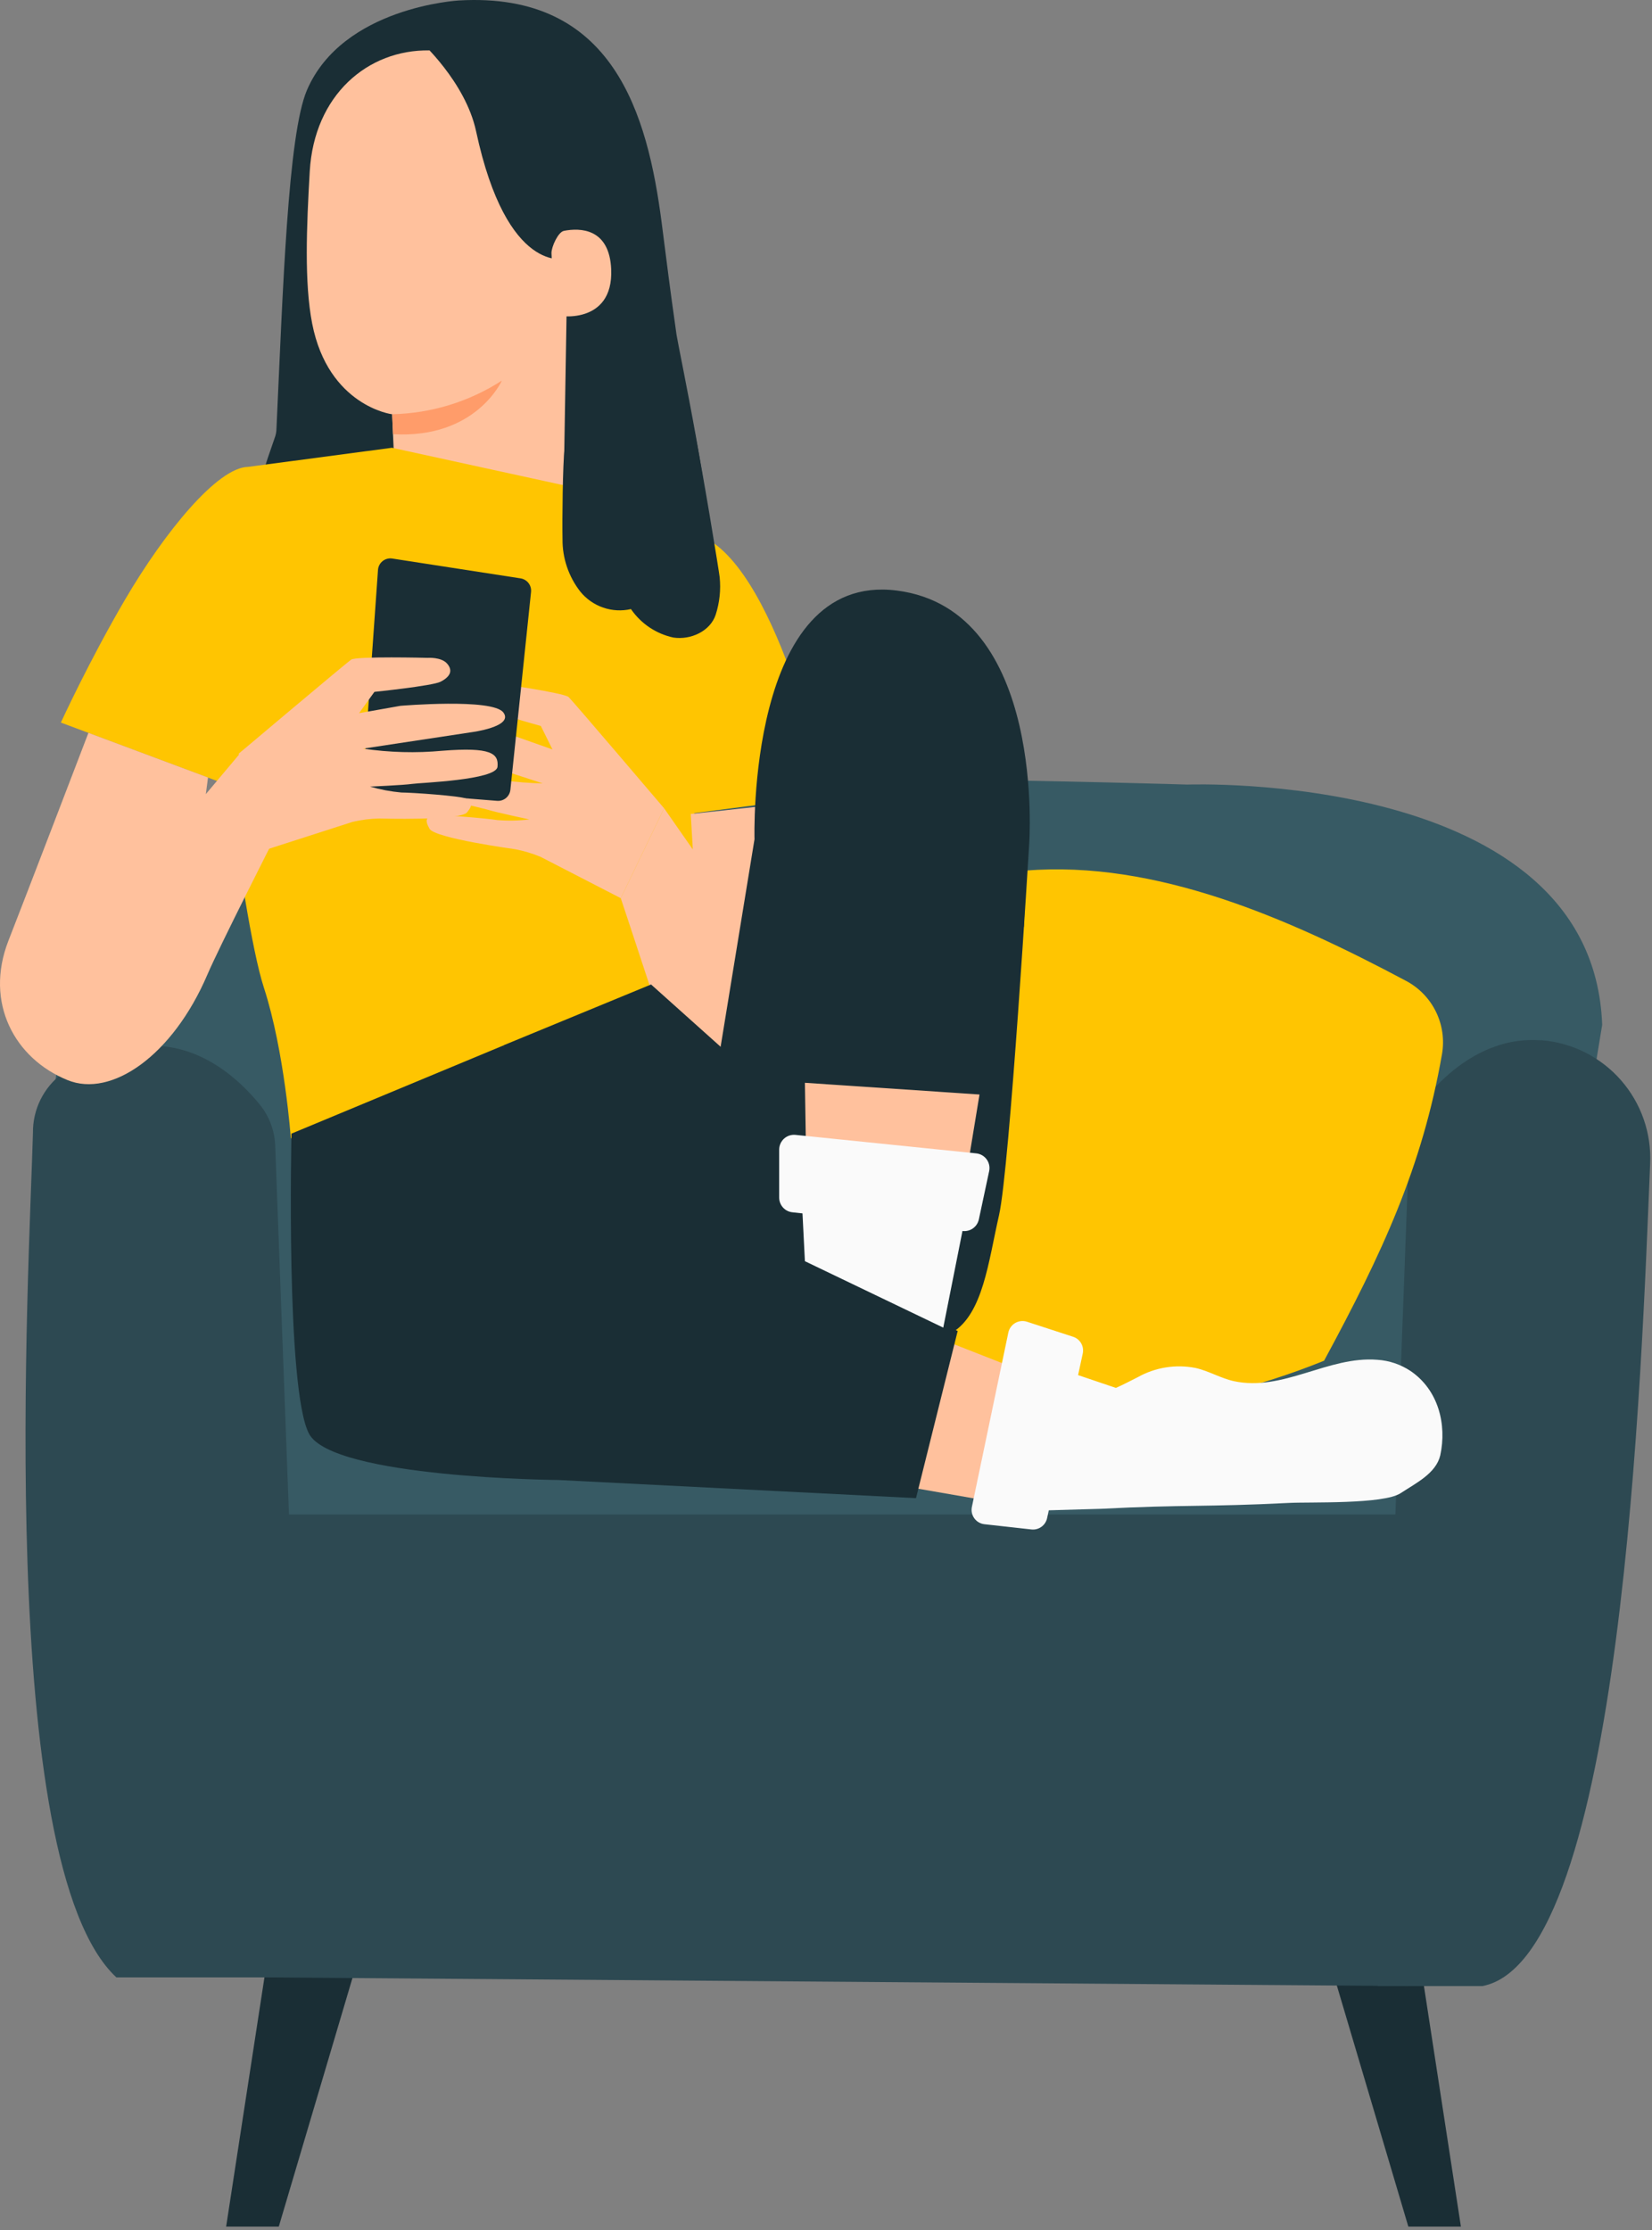 <svg width="229" height="309" viewBox="0 0 229 309" fill="none" xmlns="http://www.w3.org/2000/svg">
<rect x="0" y="0" width="229" height="309" fill="#808080" stroke="none"/>
<path d="M37.728 267.005L31.347 308.499H38.645L50.948 267.005H37.728Z" fill="#1A2E35"/>
<path d="M196.131 267.005L202.512 308.499H195.224L182.911 267.005H196.131Z" fill="#1A2E35"/>
<path d="M195.178 275.173L37.16 273.972V225.153H195.178V275.173Z" fill="#2D4952"/>
<path d="M194.555 225.153L36.252 226.455V197.164L195.178 194.193L194.555 225.153Z" fill="#2D4952"/>
<path d="M7.557 151.452C7.557 151.452 8.731 110.811 53.47 108.703C98.209 106.594 164.594 108.703 164.594 108.703C164.594 108.703 220.793 106.594 222.095 141.991L210.929 209.834H37.417L7.557 151.452Z" fill="#375A64"/>
<path d="M228.741 161.262C227.558 189.288 224.973 271.46 205.482 275.173H190.988L195.471 155.129C195.471 155.129 202.191 143.421 213.385 144.127H213.724C217.961 144.479 221.895 146.462 224.696 149.659C227.498 152.856 228.948 157.016 228.741 161.262Z" fill="#2D4952"/>
<path d="M4.568 156.944C4.054 175.665 -0.795 258.258 16.138 273.972H37.16C42.66 273.972 42.349 271.387 42.147 265.904L38.15 158.75C38.08 156.692 37.346 154.711 36.06 153.103C33.309 149.683 27.744 144.421 20.126 144.925C16.013 145.121 12.033 146.443 8.62 148.748C7.347 149.698 6.316 150.936 5.612 152.36C4.908 153.785 4.55 155.355 4.568 156.944Z" fill="#2D4952"/>
<path d="M126.07 188.042C126.402 168.808 128.269 149.632 131.654 130.696C132.167 127.809 132.846 124.701 135.092 122.812C137.008 121.189 139.676 120.823 142.179 120.621C160.193 119.163 178.557 127.194 194.912 135.904C196.706 136.854 198.154 138.348 199.048 140.171C199.942 141.993 200.237 144.052 199.89 146.053C197.14 161.739 191.639 173.556 183.544 188.528C165.159 195.981 144.966 197.769 125.557 193.662" fill="#FFC501"/>
<path d="M93.781 46.379C92.644 38.302 92.718 38.568 91.718 30.84C89.765 15.841 85.035 -1.166 63.628 0.063C63.628 0.063 47.501 0.934 42.541 12.504C39.901 18.71 39.214 40.218 38.315 59.572C38.297 59.884 38.239 60.192 38.141 60.489L37.133 63.413C35.815 67.26 35.041 71.271 34.831 75.331L33.438 102.202C33.414 102.641 33.478 103.08 33.624 103.493C33.77 103.907 33.997 104.288 34.291 104.614C34.584 104.941 34.94 105.206 35.336 105.394C35.733 105.583 36.162 105.691 36.601 105.714C43.825 106.062 60.3 105.155 63.481 104.009C69.987 101.621 75.904 97.863 80.831 92.99C85.758 88.117 89.58 82.241 92.039 75.762C92.369 74.845 97.045 74.451 97.916 74.112C99.401 73.525 94.001 47.919 93.781 46.379Z" fill="#1A2E35"/>
<path d="M59.502 6.985L60.859 5.729L75.243 11.761C76.252 11.83 77.199 12.275 77.895 13.009C78.591 13.742 78.986 14.71 79.002 15.722L78.214 62.835C78.214 66.035 79.131 69.739 77.141 72.251L74.822 75.524C70.109 81.565 59.236 79.374 55.67 72.59C55.454 72.203 55.288 71.79 55.175 71.362C55.087 71.014 55.02 70.662 54.973 70.307C54.597 66.512 54.616 63.22 54.616 63.22C54.414 59.058 54.359 57.353 54.359 57.39C54.359 57.426 45.512 56.244 43.275 44.839C42.166 39.173 42.496 31.399 42.936 23.753C43.55 13.155 50.985 6.856 59.502 6.985Z" fill="#FFC19D"/>
<path d="M54.359 57.39C59.763 57.277 65.028 55.664 69.569 52.732C69.569 52.732 65.993 60.819 54.479 60.158L54.359 57.39Z" fill="#FF9C6A"/>
<path d="M78.434 35.827C78.434 35.827 70.293 38.238 65.993 18.179C64.517 11.321 58.255 5.692 58.255 5.692L60.841 4.958C60.841 4.958 76.747 9.68 77.013 9.882C77.279 10.083 80.928 18.206 80.928 18.206L78.434 35.827Z" fill="#1A2E35"/>
<path d="M76.444 35.057C76.444 34.195 77.361 32.151 78.168 31.985C80.405 31.555 84.475 31.591 84.723 37.312C85.053 45.123 77.132 43.849 77.114 43.629C77.095 43.409 76.545 38 76.444 35.057Z" fill="#FFC19D"/>
<path d="M96.504 74.011L79.085 67.438L54.332 62.038L34.373 64.687C30.166 64.77 22.877 73.617 17.321 83.097C12.352 91.577 8.438 100.112 8.438 100.112L31.641 108.785C32.962 118.668 34.905 131.705 36.583 136.848C39.443 145.64 40.314 157.705 40.314 157.705L95.468 150.517L96.239 112.663L114.363 110.298C114.363 108.932 107.405 77.367 96.504 74.011Z" fill="#FFC501"/>
<path d="M113.657 110.838L95.752 112.773L96.036 117.687L92.057 111.984L86.052 124.444C86.052 124.444 88.472 131.723 89.784 135.738C93.276 146.511 98.86 158.53 105.369 157.741C113.208 156.825 118.754 147.409 118.497 141.386C118.286 135.949 113.657 110.838 113.657 110.838Z" fill="#FFC19D"/>
<path d="M122.046 182.247L153.097 194.422L141.289 208.697L114.876 204.104L122.046 182.247Z" fill="#FFC19D"/>
<path d="M40.405 157.063C40.405 157.063 39.589 192.479 42.834 198.639C46.08 204.8 77.471 205.057 77.471 205.057L126.977 207.569L132.753 184.411C132.753 184.411 96.732 167.689 93.331 165.754C89.93 163.82 81.871 160.446 81.871 160.446L69.751 144.861L40.405 157.063Z" fill="#1A2E35"/>
<path d="M96.165 167.835L104.59 116.275C104.59 116.275 103.481 79.163 124.319 81.822C145.158 84.481 142.655 117.137 142.655 117.137C142.655 117.137 139.96 161.904 138.484 168.367C137.008 174.83 136.265 182.018 132.011 184.613L113.098 181.661L96.165 167.835Z" fill="#1A2E35"/>
<path d="M112.41 91.21L107.404 103.394L110.531 149.93C110.531 149.93 137.393 152.231 137.117 151.507C136.842 150.783 141.931 128.322 141.931 128.322C141.931 128.322 143.599 98.535 135.641 92.86C127.684 87.185 112.41 91.21 112.41 91.21Z" fill="#1A2E35"/>
<path d="M111.576 150.022L111.925 172.236L130.691 182.532L135.779 151.645L111.576 150.022Z" fill="#FFC19D"/>
<path d="M69.761 144.842L90.251 136.399L102.509 147.373L95.716 169.284L77.728 162.564L69.761 144.842Z" fill="#1A2E35"/>
<path d="M152.639 209.045C164.209 208.449 167.124 208.816 178.694 208.229C181.518 208.082 191.795 208.44 194.151 206.881C196.305 205.47 199.065 204.131 199.652 201.628C200.568 197.393 199.422 192.598 195.526 189.948C194.159 189.042 192.579 188.508 190.942 188.399C184.112 187.849 177.869 192.836 171.039 191.36C169.205 190.957 167.537 189.93 165.703 189.527C162.966 188.992 160.129 189.451 157.699 190.819C155.251 192.075 154.683 192.295 154.683 192.295L142.526 188.179L138.731 209.439L152.639 209.045Z" fill="#FAFAFA"/>
<path d="M142.334 183.118L148.752 185.209C149.224 185.361 149.623 185.684 149.87 186.114C150.118 186.545 150.196 187.052 150.09 187.537L145.149 210.338C145.045 210.823 144.764 211.253 144.36 211.543C143.957 211.833 143.46 211.962 142.967 211.905L136.467 211.181C136.189 211.151 135.92 211.063 135.678 210.923C135.436 210.783 135.226 210.594 135.062 210.367C134.898 210.141 134.783 209.883 134.725 209.609C134.667 209.335 134.667 209.053 134.725 208.779L139.776 184.622C139.834 184.349 139.948 184.09 140.111 183.864C140.274 183.637 140.483 183.447 140.723 183.305C140.964 183.164 141.232 183.074 141.509 183.042C141.786 183.01 142.067 183.036 142.334 183.118Z" fill="#FAFAFA"/>
<path d="M111.09 165.131L111.576 174.739L130.755 183.944L133.945 167.9L111.09 165.131Z" fill="#FAFAFA"/>
<path d="M137.117 162.261L135.687 168.954C135.579 169.449 135.292 169.887 134.881 170.183C134.47 170.479 133.963 170.613 133.459 170.558L109.843 167.964C109.338 167.911 108.871 167.673 108.532 167.295C108.193 166.917 108.007 166.427 108.009 165.919V159.263C108.012 158.978 108.074 158.697 108.191 158.437C108.308 158.177 108.478 157.944 108.69 157.753C108.903 157.563 109.152 157.418 109.423 157.329C109.694 157.241 109.981 157.209 110.265 157.237L135.275 159.795C135.565 159.817 135.848 159.902 136.103 160.042C136.359 160.183 136.581 160.376 136.756 160.61C136.93 160.843 137.053 161.112 137.115 161.396C137.178 161.681 137.178 161.976 137.117 162.261Z" fill="#FAFAFA"/>
<path d="M68.404 94.602C68.404 94.602 78.195 95.977 78.828 96.582C79.46 97.188 92.057 111.985 92.057 111.985L86.052 124.444L74.931 118.714C73.797 118.244 72.617 117.89 71.411 117.659C71.411 117.659 60.281 116.147 59.539 114.827C58.796 113.506 59.19 113.186 60.015 112.993C60.84 112.8 67.478 113.387 68.963 113.626C70.436 113.743 71.916 113.713 73.382 113.534C73.382 113.534 68.798 112.562 67.707 112.214C66.616 111.865 56.284 109.784 56.412 107.932C56.541 106.08 57.806 105.374 64.306 107.015C67.875 107.958 71.544 108.469 75.234 108.537L60.85 103.853C60.85 103.853 55.056 102.129 56.871 100.442C58.686 98.755 71.081 101.891 71.081 101.891L76.582 103.834L74.968 100.58C74.968 100.58 67.175 98.444 66.167 97.692C64.92 96.775 64.728 95.858 65.635 95.061C66.543 94.263 68.404 94.602 68.404 94.602Z" fill="#FFC19D"/>
<path d="M99.759 79.961C99.759 79.704 97.32 64.651 96.192 59.324L78.26 62.075C78.003 64.302 77.921 72.068 77.976 74.68C77.947 77.319 78.817 79.889 80.442 81.969C81.27 82.988 82.366 83.754 83.608 84.182C84.849 84.61 86.185 84.682 87.464 84.389C88.847 86.406 90.95 87.817 93.341 88.332C95.734 88.698 98.457 87.46 99.209 85.168C99.75 83.49 99.938 81.716 99.759 79.961Z" fill="#1A2E35"/>
<path d="M73.612 82.024L70.751 109.418C70.707 109.863 70.49 110.273 70.148 110.561C69.805 110.849 69.364 110.991 68.918 110.958L51.939 109.601C51.488 109.563 51.07 109.35 50.775 109.007C50.48 108.664 50.331 108.219 50.362 107.767L52.397 78.962C52.413 78.725 52.479 78.494 52.589 78.284C52.699 78.074 52.851 77.889 53.036 77.741C53.222 77.593 53.436 77.484 53.665 77.423C53.894 77.362 54.134 77.349 54.368 77.385L72.172 80.135C72.609 80.206 73.001 80.441 73.269 80.792C73.537 81.144 73.659 81.585 73.612 82.024Z" fill="#1A2E35"/>
<path d="M59.282 91.146C59.282 91.146 49.39 90.898 48.675 91.393C47.96 91.888 33.089 104.421 33.089 104.421L36.977 117.696L48.895 113.864C50.098 113.583 51.327 113.429 52.562 113.406C52.562 113.406 63.793 113.736 64.746 112.553C65.7 111.37 65.351 110.994 64.581 110.637C63.811 110.279 57.146 109.803 55.642 109.803C54.171 109.672 52.715 109.399 51.297 108.987C51.297 108.987 56.027 108.776 57.118 108.611C58.209 108.446 68.78 108.088 68.963 106.236C69.147 104.384 68.046 103.486 61.326 104.018C57.661 104.358 53.967 104.259 50.325 103.724L65.287 101.46C65.287 101.46 71.283 100.708 69.77 98.709C68.257 96.711 55.505 97.793 55.505 97.793L49.775 98.81L51.902 95.858C51.902 95.858 59.933 95.033 61.07 94.456C62.454 93.74 62.793 92.897 61.987 91.953C61.18 91.008 59.282 91.146 59.282 91.146Z" fill="#FFC19D"/>
<path d="M12.26 101.533L28.835 107.722L28.533 110.023L33.529 104.082L38.113 116C38.113 116 30.403 131.155 28.744 135.042C23.94 146.263 15.441 152.14 9.354 149.646C2.019 146.658 -2.18 138.92 1.167 130.339C3.165 125.269 12.26 101.533 12.26 101.533Z" fill="#FFC19D"/>
</svg>
